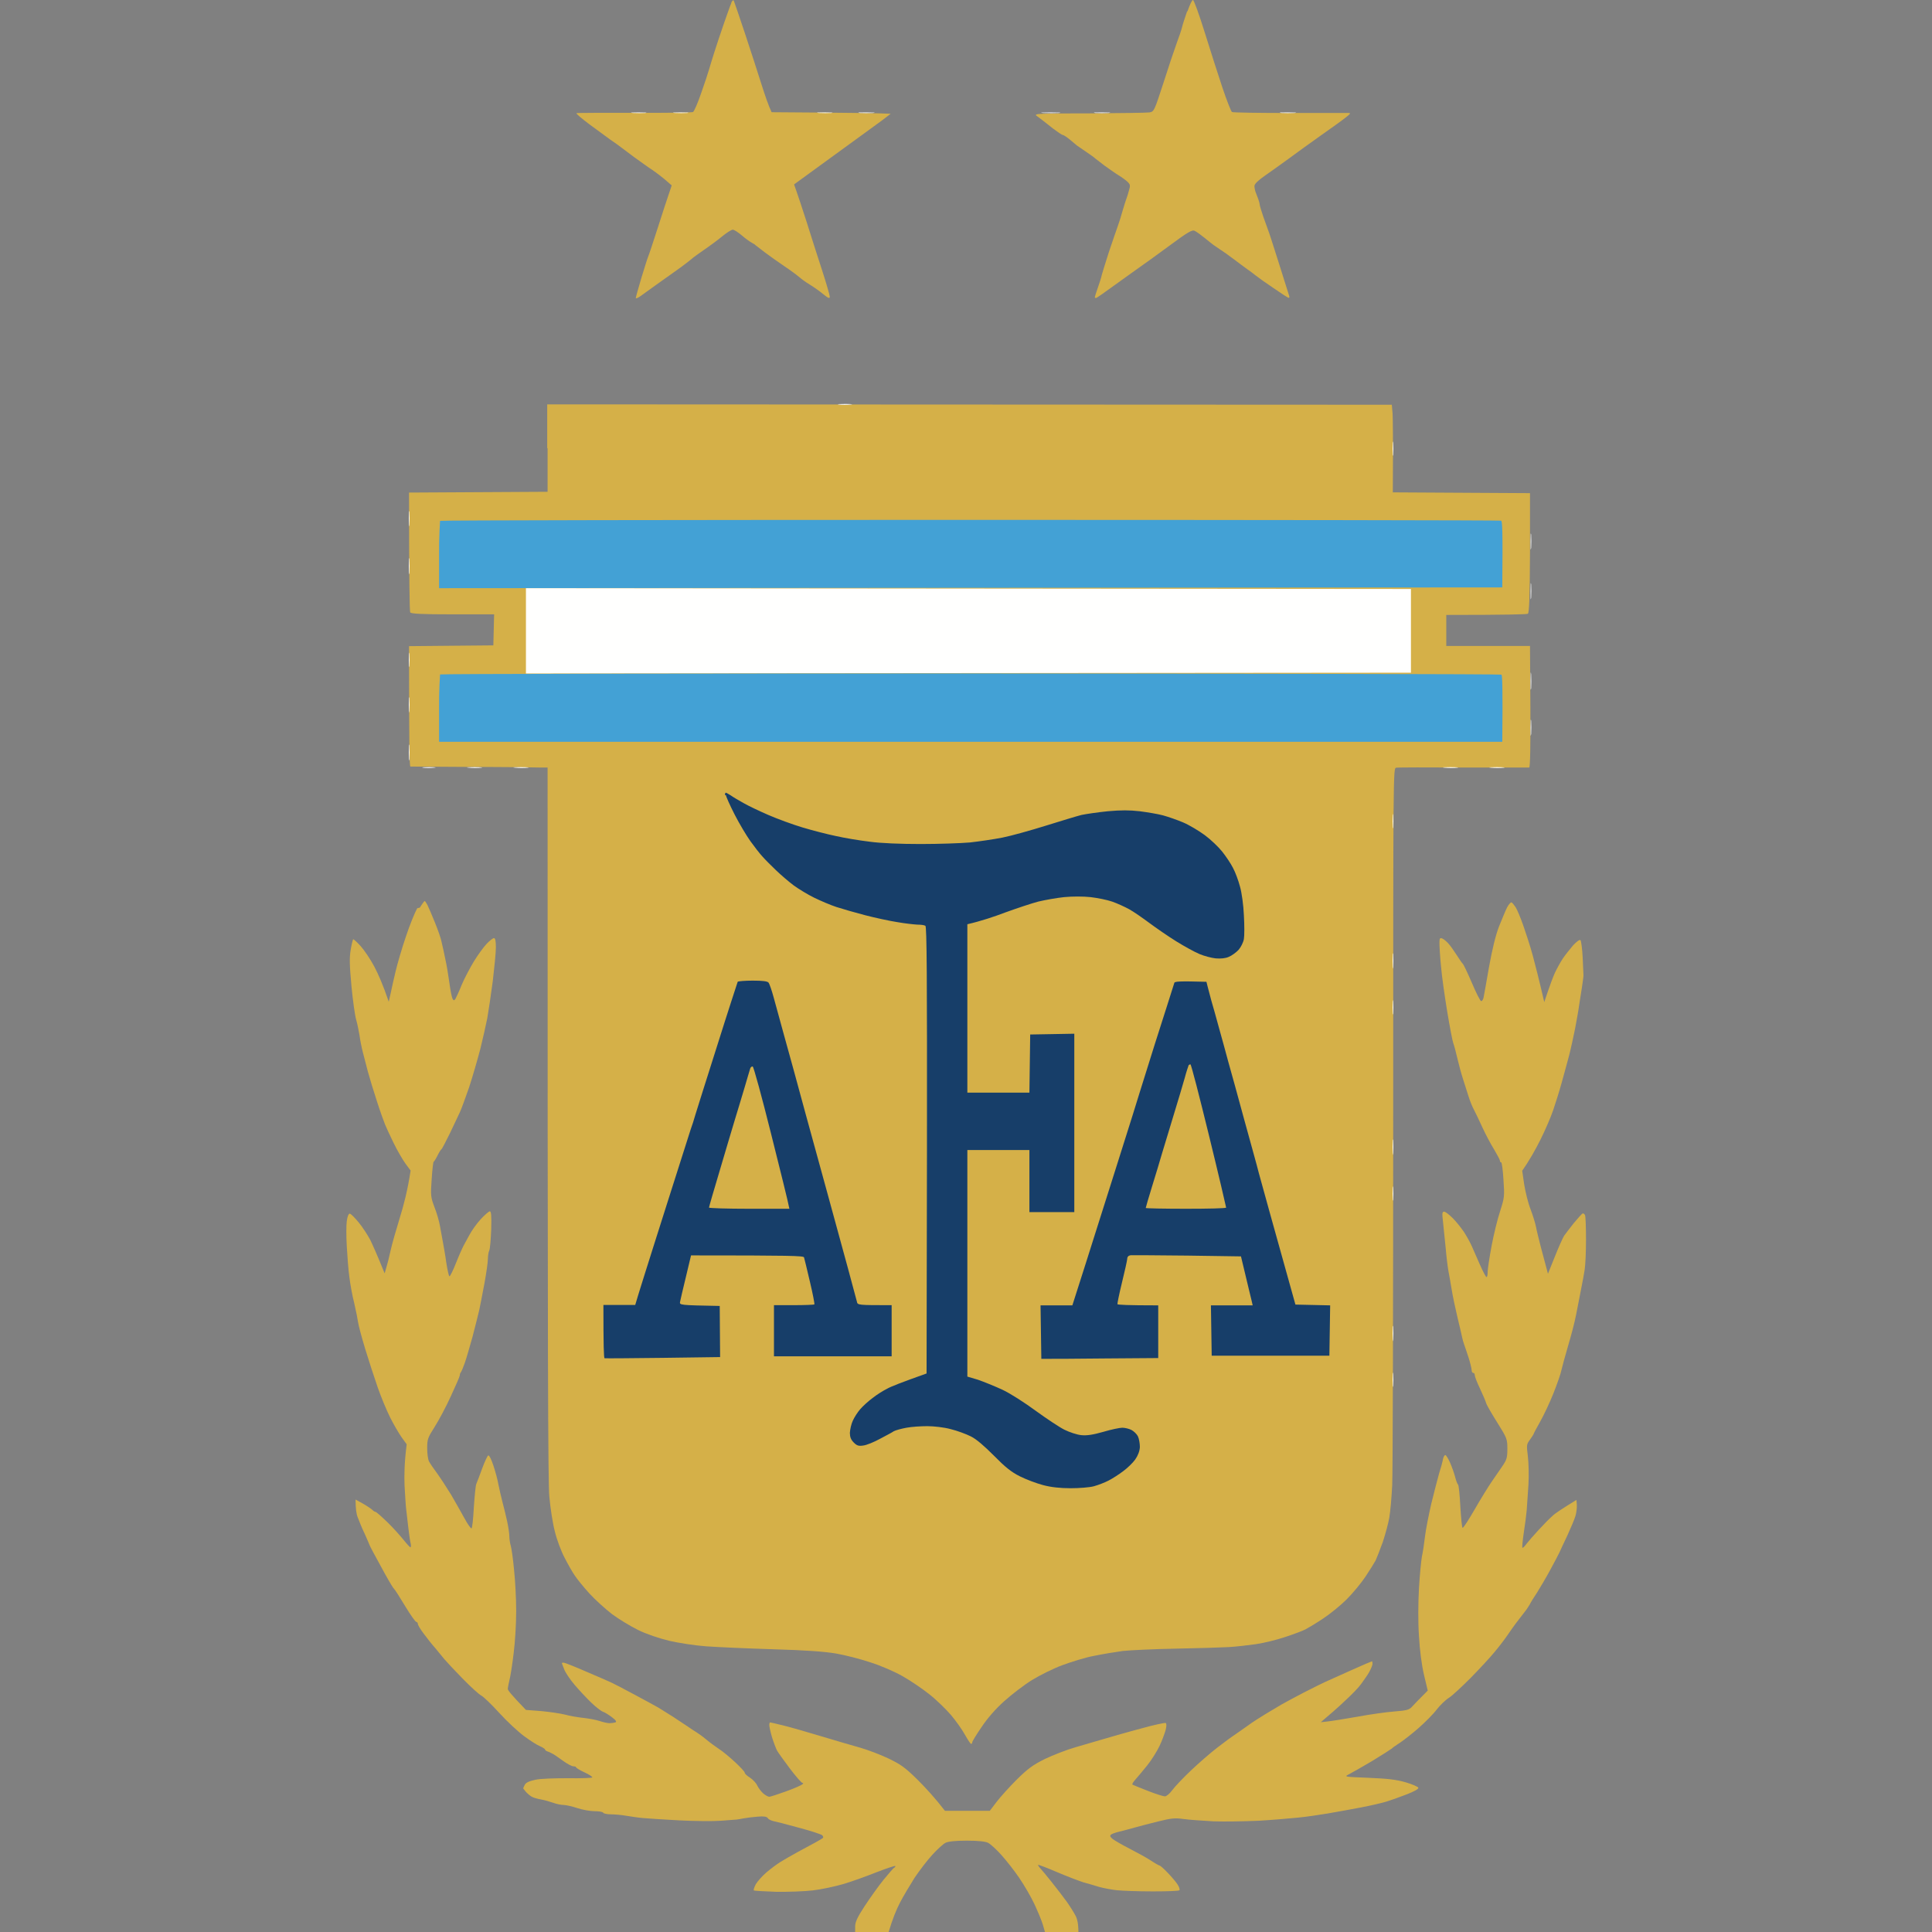 <?xml version="1.0" encoding="utf-8"?>
<svg xmlns="http://www.w3.org/2000/svg" height="99" viewBox="0 0 99 99" width="99">
  <rect x="0" y="0" width="99" height="99" fill="#808080" stroke="none"/>
  <defs>
    <style>.c{fill:none;}.c,.d,.e,.f,.g{stroke-width:0px;}.d{fill:#d5b048;}.e{fill:#43a1d5;}.f{fill:#fffffe;}.g{fill:#173e69;}</style>
  </defs>
  <g id="a">
    <rect class="c" height="99" width="99" x="0"/>
  </g>
  <g id="b">
    <path class="d" d="M37.47.17c-.05.1-.21.57-.37,1.02-.16.46-.38,1.12-.49,1.47-.11.35-.24.76-.28.91-.04.15-.22.69-.4,1.2-.17.5-.36.94-.42.97-.05.03-1.41.05-3.01.04-1.6,0-2.93,0-2.96.02-.03.02.26.27.65.56.39.29.88.65,1.09.8.22.15.45.31.52.37.07.05.37.28.68.51.31.22.73.53.95.67.22.15.53.39.69.53l.3.26c-.23.68-.49,1.46-.72,2.19-.23.72-.45,1.38-.49,1.47-.04.09-.19.58-.35,1.1-.15.51-.28.97-.28,1.01s.11,0,.26-.11c.14-.1.48-.35.75-.54.27-.19.77-.55,1.11-.79.34-.24.67-.5.74-.56.06-.06.35-.27.64-.47.28-.19.7-.5.93-.69.23-.19.47-.34.54-.34s.27.13.46.29c.18.16.41.32.5.37s.18.1.2.13c.02.02.24.19.48.37.24.18.7.51,1.03.73.33.22.66.47.75.55.09.08.32.25.52.37s.51.34.69.49c.27.22.34.24.34.13,0-.07-.18-.69-.4-1.37-.22-.68-.58-1.79-.79-2.47-.22-.68-.45-1.38-.52-1.57l-.12-.34c.65-.47,1.57-1.14,2.46-1.79.89-.65,1.82-1.32,2.06-1.5l.43-.33c-.55-.03-1.92-.05-3.4-.06l-2.7-.02c-.15-.31-.34-.86-.52-1.43-.18-.57-.56-1.75-.85-2.62-.29-.88-.55-1.62-.57-1.67-.03-.04-.09.01-.13.12ZM60.83.58c-.11.32-.23.68-.26.82-.03.13-.16.51-.28.83-.12.33-.43,1.25-.68,2.04-.46,1.41-.47,1.44-.7,1.49-.13.02-1.52.04-3.1.05-2.55,0-2.84.01-2.7.12.09.06.21.16.28.21.07.05.32.25.56.44.24.18.47.34.52.34.04,0,.2.11.36.24.15.13.31.26.36.3.04.03.26.18.48.33.22.15.42.29.44.32.02.02.24.19.48.37.24.17.56.4.71.49.15.09.36.24.46.33.16.15.17.2.09.46-.04.16-.1.35-.13.42-.03.07-.11.34-.19.6-.07.26-.19.64-.26.83-.07.19-.27.78-.45,1.31-.17.53-.33,1.05-.36,1.16-.02.11-.11.4-.2.65s-.16.48-.16.5.02.04.06.04.45-.29.93-.64c.48-.35,1.05-.75,1.27-.91.22-.15.91-.65,1.55-1.12.96-.71,1.18-.84,1.31-.77.09.04.32.21.52.37s.39.32.44.35c.04.03.19.13.32.22.13.08.46.31.72.51s.58.43.7.52c.12.08.32.23.43.32.11.09.53.39.92.65.39.27.74.5.77.49.03,0,.04-.04.02-.1-.02-.05-.25-.8-.52-1.65-.27-.85-.52-1.64-.57-1.75-.04-.11-.15-.41-.24-.67s-.17-.53-.18-.6c0-.06-.04-.19-.07-.28-.03-.08-.09-.24-.13-.34-.04-.1-.07-.25-.07-.34,0-.1.18-.28.54-.53.29-.2.83-.59,1.19-.85.36-.27,1.1-.8,1.66-1.2.56-.39,1.14-.81,1.3-.94.23-.18.26-.22.13-.22-.09,0-1.44,0-3.02,0-1.57,0-2.9-.02-2.95-.05-.05-.03-.27-.6-.49-1.25-.22-.66-.63-1.94-.91-2.84s-.55-1.65-.6-1.65-.17.26-.28.58Z"/>
    <path class="f" d="M32.43,5.79c.2.01.48.01.64,0,.15-.02,0-.03-.36-.03s-.48.01-.28.03ZM34.58,5.79c.2.01.48.01.64,0,.15-.02,0-.03-.36-.03s-.48.01-.28.03ZM41.96,5.79c.2.01.48.01.64,0,.15-.02,0-.03-.36-.03s-.48.01-.28.03ZM44.06,5.79c.17.01.48.01.67,0,.2-.02.05-.03-.32-.03s-.53,0-.36.03ZM53.47,5.79c.24.01.6.01.79,0,.2-.02,0-.03-.44-.03s-.6.01-.36.03ZM56.13,5.79c.17.01.48.01.67,0,.2-.02.05-.03-.32-.03s-.53,0-.36.03ZM65.66,5.79c.17.01.48.01.67,0,.2-.02.05-.03-.32-.03s-.53,0-.36.03Z"/>
    <path class="d" d="M28.06,22.95v2.25s-7.1.04-7.1.04c0,4.68.03,6.09.06,6.14.04.07.56.1,2.18.1h2.12l-.04,1.59-4.32.04c0,5.08.02,6.16.07,6.17.04,0,1.45.01,3.14.02,1.68,0,3.25.02,3.47.03h.42c0,30.91.02,36.66.09,37.37.05.56.17,1.35.28,1.77.1.42.33,1.03.5,1.35.17.33.4.74.52.91.11.17.45.59.74.91.29.32.82.8,1.17,1.07.35.26.96.63,1.35.82.43.21,1.06.42,1.59.55.48.11,1.32.24,1.87.28.55.04,2.08.11,3.41.15,1.73.05,2.66.12,3.26.22.46.08,1.25.28,1.75.45.52.16,1.23.47,1.64.7.41.23,1.03.65,1.38.93.36.28.86.77,1.12,1.07.26.31.58.76.72,1.02.14.25.28.46.31.46s.06-.03.06-.08.21-.39.47-.77c.3-.45.71-.93,1.17-1.34.39-.35,1.03-.84,1.42-1.08.39-.24,1.09-.59,1.55-.76s1.19-.4,1.63-.48c.44-.09,1.1-.2,1.47-.25.37-.04,1.6-.1,2.74-.12,1.14-.02,2.35-.06,2.7-.08.35-.02.97-.09,1.39-.15.42-.06,1.09-.23,1.51-.37.42-.14.88-.31,1.03-.39s.57-.33.91-.56c.35-.23.89-.67,1.2-.98.31-.31.74-.83.96-1.16.22-.33.45-.7.52-.83.06-.13.23-.56.37-.95.13-.4.28-.95.33-1.24.05-.28.12-1.04.15-1.67.03-.64.05-9.16.05-18.94,0-17.72,0-17.79.15-17.82.09-.02,1.64-.02,3.45-.01,1.81,0,3.33,0,3.37,0,.05-.02.07-1.12.06-3.13l-.02-3.1h-4.29v-1.59c3.17,0,4.13-.03,4.18-.06.07-.04.1-.85.11-3.12v-3.06s-7.03-.04-7.03-.04c.02-2.74,0-3.75-.01-4.01l-.04-.48-43.28-.02v2.26Z"/>
    <path class="f" d="M42.99,20.73c.15.02.42.02.6,0,.17-.01.05-.03-.28-.03s-.47.01-.32.03ZM71.36,22.98c0,.33.01.47.03.32.01-.15.01-.42,0-.6-.02-.17-.03-.05-.03.28ZM20.95,26.6c0,.35.01.47.03.28.01-.2.01-.49,0-.64-.02-.15-.03,0-.03.36Z"/>
    <path class="e" d="M22.55,26.69s-.06.82-.05,1.75v1.7s54.48-.04,54.48-.04c.03-2.98,0-3.39-.06-3.42-.05-.02-12.3-.04-27.2-.04s-27.13.02-27.17.05Z"/>
    <path class="f" d="M78.43,27.75c0,.37,0,.52.03.32.01-.2.01-.5,0-.67-.02-.17-.03-.01-.03.36ZM20.95,29.02c0,.37,0,.52.03.32.01-.2.01-.5,0-.68-.02-.17-.03,0-.03.36ZM78.43,30.3c0,.37,0,.52.03.32.01-.2.01-.5,0-.67-.02-.18-.03-.01-.03.36ZM26.95,32.32v2.19l45.35-.04v-4.29s-45.35-.04-45.35-.04v2.18ZM20.95,33.8c0,.33.01.47.03.32.01-.15.01-.42,0-.6-.02-.17-.03-.05-.03.28ZM78.43,34.87c0,.4,0,.58.03.4.01-.17.01-.5,0-.71-.02-.22-.03-.07-.03.32Z"/>
    <path class="e" d="M22.55,34.56s-.06.81-.05,1.75v1.7h54.48c.03-2.74,0-3.4-.04-3.44-.04-.03-12.28-.05-27.2-.06-14.92,0-27.15.02-27.19.05Z"/>
    <path class="f" d="M20.95,36.14c0,.35.01.47.03.28.01-.2.01-.49,0-.64-.02-.15-.03,0-.03.36ZM78.43,37.29c0,.37,0,.52.03.32.01-.19.01-.5,0-.67-.02-.17-.03-.01-.03.36ZM20.95,38.57c0,.37,0,.51.03.32.01-.2.01-.5,0-.68-.02-.17-.03,0-.03.36ZM21.68,39.34c.13.02.38.02.56,0,.17-.01.07-.03-.24-.03s-.45.01-.32.03ZM24.02,39.34c.2.02.48.02.64,0,.15-.01,0-.03-.36-.03s-.48.01-.28.03ZM26.4,39.34c.2.02.48.02.64,0,.15-.01,0-.03-.36-.03s-.48.01-.28.03ZM74.03,39.34c.2.02.48.02.64,0,.15-.01,0-.03-.36-.03s-.48.01-.28.03ZM76.41,39.34c.2.02.48.02.64,0,.15-.01,0-.03-.36-.03s-.48.01-.28.03Z"/>
    <path class="g" d="M37.2,40.75c0,.06.2.51.44.98.24.47.61,1.09.81,1.37.2.28.48.64.61.78.13.15.45.47.7.71.26.25.67.6.91.78.25.18.72.47,1.05.63.33.16.84.38,1.15.48s.97.29,1.47.42c.5.13,1.24.29,1.63.35.39.07.86.12,1.03.13.17,0,.36.02.42.06.07.04.09,2.5.08,11.5l-.02,11.44c-1.29.46-1.83.67-2.02.78-.2.1-.54.31-.75.48-.22.16-.5.42-.63.57-.13.15-.3.41-.38.59-.08.17-.14.45-.15.62,0,.21.05.35.2.5.16.16.25.19.5.15.16-.02.55-.18.84-.34.3-.16.63-.33.71-.39.09-.05.38-.13.65-.18s.74-.08,1.07-.08c.33,0,.86.06,1.19.15.33.08.79.25,1.03.37.29.14.69.49,1.19.99.58.59.89.84,1.33,1.06.32.16.85.36,1.19.45.41.11.88.16,1.41.16.44,0,.97-.04,1.19-.1.22-.06.56-.19.75-.29.2-.1.54-.32.75-.48.22-.16.5-.43.62-.6.14-.2.23-.43.24-.64,0-.18-.04-.42-.1-.55-.06-.12-.22-.27-.34-.33-.12-.06-.33-.11-.46-.11s-.57.09-.97.21c-.53.15-.84.2-1.13.17-.22-.02-.61-.15-.87-.28-.26-.13-.92-.57-1.47-.97-.56-.41-1.3-.89-1.71-1.08-.39-.18-.96-.41-1.25-.51l-.54-.16v-11.61h3.18v3.18h2.3v-9.14l-2.26.04-.04,2.98h-3.18v-8.63c.7-.16,1.38-.39,1.96-.61.58-.21,1.33-.46,1.67-.55.34-.08.94-.19,1.33-.23.43-.04.97-.04,1.35,0,.35.04.85.14,1.11.23.26.09.65.27.87.39.22.12.68.44,1.03.7.35.26.97.69,1.39.95.42.26.95.55,1.19.65.24.1.62.2.83.22.25.02.5,0,.67-.08.15-.06.38-.23.5-.36.12-.14.24-.38.27-.55.03-.16.03-.71,0-1.22-.02-.5-.11-1.17-.2-1.47-.08-.31-.24-.74-.36-.96-.11-.22-.36-.59-.55-.83-.19-.24-.6-.63-.9-.85s-.8-.52-1.11-.65c-.31-.13-.77-.29-1.03-.36s-.8-.16-1.19-.21c-.52-.06-.96-.06-1.63,0-.5.05-1.11.14-1.35.19-.24.06-1.06.31-1.83.55s-1.77.52-2.22.61c-.46.09-1.21.2-1.67.25-.46.04-1.59.08-2.52.08-1.03,0-2.05-.04-2.62-.12-.51-.06-1.29-.19-1.73-.29-.44-.09-1.21-.29-1.71-.44-.5-.15-1.29-.44-1.75-.64-.46-.2-1.03-.47-1.27-.61-.24-.13-.54-.31-.65-.39-.12-.08-.24-.14-.26-.14s-.04.05-.04.12Z"/>
    <path class="f" d="M71.36,42.07c0,.33.01.47.03.32.01-.15.01-.42,0-.6-.02-.18-.03-.05-.03.28Z"/>
    <path class="d" d="M21.38,46.54c-.11.19-.38.84-.58,1.45-.21.61-.44,1.41-.53,1.79-.09.37-.2.87-.25,1.11l-.1.44c-.29-.86-.54-1.42-.74-1.8-.2-.38-.52-.85-.7-1.05-.18-.2-.36-.36-.38-.35-.02,0-.08.25-.13.54-.07.42-.06.77.04,1.87.07.74.18,1.51.24,1.71.06.2.13.56.17.79.03.24.11.64.17.87.06.24.18.69.26,1,.08.3.29.99.46,1.51.17.53.36,1.06.42,1.2.05.13.25.56.44.95.19.39.47.87.61,1.06l.26.35c-.15,1.01-.36,1.8-.55,2.41-.19.62-.41,1.38-.48,1.71-.07.33-.17.72-.22.87l-.08.28c-.4-.99-.62-1.47-.74-1.72-.13-.24-.39-.65-.59-.89s-.4-.45-.46-.45c-.06,0-.12.15-.15.38-.03.21-.03.79,0,1.3.03.5.08,1.2.13,1.55.04.35.15.96.25,1.35.09.39.18.84.2.99.02.15.18.76.36,1.35.18.59.47,1.48.64,1.97.17.49.46,1.19.64,1.55.18.36.45.82.59,1.02l.26.36c-.12.92-.13,1.6-.11,2.11.03.5.06,1.07.09,1.27.02.2.07.63.11.95.04.33.09.68.12.78.02.09,0,.17-.02.17s-.18-.17-.34-.37-.53-.62-.83-.91c-.31-.3-.58-.54-.62-.54s-.1-.04-.16-.1c-.05-.05-.27-.2-.48-.32l-.38-.21c0,.46.04.74.11.91.06.17.22.56.36.85.13.3.25.56.25.58,0,.02.26.51.58,1.09.31.58.61,1.09.66,1.13.05.04.31.45.58.9.27.45.53.81.57.81s.08.04.08.1c0,.05.13.28.3.5.16.22.43.56.6.75.16.2.37.45.46.56.09.11.51.56.93.99.42.43.86.83.97.88.11.06.52.45.91.88.39.43.96.96,1.27,1.19.31.23.67.46.82.52.14.06.26.14.26.17,0,.03.06.08.13.1.07.02.21.09.3.14.09.05.32.22.52.36.2.14.42.26.5.26.07,0,.14.02.14.05,0,.03.19.15.43.26.24.11.42.23.4.26-.02.03-.58.05-1.25.04-.7,0-1.4.02-1.67.08-.31.07-.48.14-.54.26-.04.08-.08.16-.08.18,0,0,.06.09.14.18.07.08.21.2.3.25.09.05.3.11.48.14.17.03.45.11.62.17.16.06.4.11.52.11s.44.07.71.16c.27.09.67.16.89.16s.42.03.44.08c.02.04.19.08.38.08s.54.03.77.07c.24.04.64.1.87.12.24.02,1.08.08,1.87.12.78.04,1.75.05,2.14.02.39-.03.75-.06.79-.06.04,0,.2-.03.36-.06.15-.03.48-.07.73-.09.33-.03.47,0,.52.07.03.06.15.12.26.15.11.02.7.17,1.31.34.61.16,1.16.34,1.22.39.05.05.07.11.04.14-.03.03-.22.14-.42.25s-.59.32-.87.47-.67.38-.87.5c-.2.12-.53.37-.74.55-.21.18-.45.45-.54.6-.08.15-.13.3-.1.32.02.02.54.05,1.13.07.6.01,1.44-.02,1.88-.07.44-.05,1.13-.2,1.55-.32s1.19-.4,1.72-.61c.54-.21.97-.35.97-.32,0,.03-.02.07-.05.08-.03,0-.28.29-.55.62-.27.33-.7.94-.97,1.35-.38.58-.49.82-.49,1.05v.3h1.71c.21-.71.41-1.18.58-1.51.17-.33.51-.9.75-1.28.25-.37.65-.9.91-1.18.25-.28.56-.56.68-.62.14-.07.51-.11,1.09-.11s.95.04,1.09.11c.12.06.43.34.68.62.25.28.67.81.92,1.18.25.37.61.98.78,1.35.17.37.37.84.43,1.05l.11.38h1.71c0-.43-.06-.69-.15-.85-.08-.16-.29-.49-.46-.73-.17-.23-.51-.68-.76-.99s-.51-.63-.58-.7-.12-.16-.12-.18c0-.02.44.14.97.37.54.23,1.15.46,1.37.53.22.06.58.16.79.23.22.06.63.14.91.17.28.03,1.11.06,1.84.06s1.34-.02,1.37-.06c.02-.03-.01-.16-.09-.28-.07-.12-.3-.39-.5-.6-.2-.21-.39-.38-.42-.38s-.23-.11-.44-.25c-.21-.14-.7-.41-1.09-.61-.39-.2-.79-.43-.89-.51-.13-.11-.15-.16-.08-.22.05-.04.24-.11.42-.15s.53-.14.79-.21c.26-.07.81-.22,1.23-.32.65-.16.83-.18,1.27-.12.28.04.98.09,1.55.12.57.02,1.6,0,2.3-.03.7-.04,1.61-.12,2.02-.16.42-.04,1.09-.14,1.51-.21.42-.07,1.18-.21,1.71-.31.53-.1,1.11-.24,1.31-.3.2-.06.65-.22,1.01-.36.4-.15.65-.29.63-.35-.01-.05-.31-.18-.65-.28-.49-.14-.92-.19-1.9-.23-1.24-.05-1.27-.05-1.01-.18.14-.07.68-.38,1.19-.68.51-.31.96-.6,1.01-.64.04-.05.24-.18.42-.3.18-.12.62-.46.95-.75.34-.3.76-.72.93-.95.17-.22.46-.5.64-.61.17-.11.67-.58,1.11-1.02.44-.45.98-1.03,1.2-1.3.22-.26.52-.65.67-.87.15-.22.4-.58.57-.79.17-.22.35-.45.4-.52.05-.07.13-.19.18-.28.04-.09.21-.36.37-.6.15-.24.46-.76.67-1.15.21-.39.43-.8.48-.91s.23-.51.41-.88c.17-.37.36-.82.41-.99.05-.17.08-.43.07-.57l-.02-.25c-.75.46-1.1.69-1.24.83-.15.13-.47.46-.7.71-.24.26-.52.58-.62.71-.09.13-.19.22-.21.2-.02-.02.01-.36.07-.76.06-.39.13-.91.15-1.15.02-.24.06-.83.09-1.31.03-.48.01-1.15-.03-1.47-.07-.57-.07-.61.11-.85.1-.14.19-.28.19-.3,0-.02.15-.3.33-.62.18-.32.49-.97.68-1.45s.38-1.02.41-1.19c.04-.18.19-.73.34-1.24.15-.5.34-1.22.41-1.59.07-.37.19-.95.25-1.28.07-.33.15-.79.19-1.03.04-.24.07-.94.07-1.55,0-.62-.02-1.18-.05-1.25-.03-.07-.09-.11-.14-.08-.04.03-.24.25-.44.49-.19.24-.41.53-.49.64-.07.11-.29.6-.48,1.08l-.35.87c-.13-.49-.26-.96-.36-1.35-.1-.4-.22-.86-.25-1.04-.03-.17-.16-.59-.28-.91-.13-.33-.27-.91-.33-1.29l-.1-.69c.38-.54.69-1.1.94-1.6.25-.5.54-1.18.65-1.51.11-.33.31-.95.43-1.39.12-.44.3-1.08.39-1.43.09-.35.22-.96.3-1.35.07-.39.17-.91.2-1.15.04-.24.1-.67.15-.96.04-.28.08-.55.08-.6s-.02-.46-.04-.91c-.02-.46-.08-.87-.11-.91-.04-.05-.18.05-.38.26-.16.19-.41.5-.53.68-.12.18-.3.51-.4.72-.1.22-.26.65-.36.95l-.19.56c-.27-1.17-.46-1.91-.59-2.39-.13-.48-.36-1.18-.49-1.55-.13-.37-.3-.78-.38-.91-.08-.12-.17-.24-.22-.26-.04-.01-.14.1-.23.27-.08.16-.26.6-.41.97-.17.44-.35,1.18-.51,2.07-.13.76-.26,1.47-.28,1.57-.02.09-.07.18-.12.18s-.26-.42-.48-.94c-.22-.51-.43-.95-.46-.97-.03-.02-.17-.22-.31-.44-.14-.22-.33-.49-.43-.6-.1-.11-.24-.23-.32-.26-.12-.05-.14,0-.14.24,0,.16.03.7.08,1.19.04.49.19,1.54.32,2.33.13.78.27,1.51.31,1.61.04.1.13.43.2.74.07.3.2.79.29,1.07s.22.69.29.91c.07.22.19.53.27.67.08.15.28.57.44.92.16.35.43.86.6,1.13.16.27.3.53.3.58s.02.08.06.08.09.4.12.89c.06.86.05.92-.17,1.61-.13.39-.33,1.2-.44,1.79-.11.59-.2,1.19-.2,1.33s-.02.26-.06.26c-.03,0-.18-.28-.33-.62-.15-.34-.34-.78-.43-.98-.09-.2-.27-.52-.4-.72-.13-.19-.38-.51-.56-.69s-.38-.34-.45-.34c-.1,0-.11.08-.06.5.03.27.09.89.14,1.37.04.48.11,1.03.15,1.23s.11.61.16.91c.05.31.18.93.29,1.39.11.46.22.92.24,1.03s.07.27.1.36c.03.09.14.39.23.68.09.28.16.58.16.65,0,.07.03.14.08.14s.08.05.08.12.12.38.27.69c.15.32.29.65.31.73.02.09.28.54.57,1,.5.8.52.85.52,1.35,0,.46-.03.56-.27.91-.15.22-.4.58-.55.8-.15.22-.53.83-.84,1.37s-.59.97-.63.97-.08-.49-.12-1.09c-.03-.6-.08-1.11-.12-1.13-.03-.02-.1-.2-.15-.4-.05-.19-.17-.53-.26-.73s-.2-.38-.24-.38-.1.1-.12.22c-.02.12-.11.45-.2.73-.08.29-.26.98-.4,1.55-.13.57-.28,1.32-.32,1.67-.04.35-.11.82-.16,1.04-.04.22-.11.95-.15,1.63-.04.77-.05,1.69,0,2.43.04.73.14,1.5.26,2l.19.8c-.49.49-.71.72-.8.82-.14.16-.26.2-.91.25-.41.03-1.26.15-1.9.27-.64.11-1.31.22-1.51.24l-.36.04c.31-.27.51-.44.64-.55.13-.11.45-.4.71-.65.26-.24.59-.58.71-.75s.32-.44.41-.6c.09-.16.17-.35.18-.43,0-.08-.01-.14-.03-.14s-.51.21-1.09.47c-.58.26-1.16.52-1.29.58-.13.06-.63.3-1.11.55-.48.25-.98.52-1.12.6-.13.08-.49.29-.79.47-.3.18-.74.46-.98.64-.24.17-.55.39-.67.47-.13.08-.52.37-.87.64-.34.26-.95.79-1.35,1.17-.4.38-.83.83-.96,1.01-.13.18-.3.32-.38.32-.07,0-.47-.12-.87-.28-.4-.16-.76-.3-.79-.32-.03-.02.03-.13.14-.25.11-.12.38-.45.61-.73.23-.28.51-.74.64-1.01s.26-.64.31-.81c.05-.21.05-.33,0-.36-.04-.02-.61.1-1.25.28-.65.17-1.47.41-1.85.52-.37.11-1.05.31-1.51.44-.46.13-1.17.41-1.59.61-.62.31-.87.5-1.43,1.05-.37.37-.84.89-1.03,1.14l-.35.46h-2.3c-.5-.65-.98-1.17-1.39-1.58-.65-.64-.86-.79-1.5-1.1-.42-.2-1.08-.45-1.47-.56-.39-.11-1.29-.37-1.98-.58-.7-.21-1.56-.46-1.93-.55-.36-.09-.67-.16-.69-.16s-.04.06-.04.14c0,.07.06.35.14.62.08.26.2.57.25.67.06.11.36.53.67.94.31.41.6.74.64.73.05,0,.05.02,0,.07-.04.04-.41.21-.83.36s-.81.28-.87.28c-.06,0-.21-.08-.32-.18-.11-.1-.24-.28-.3-.4-.05-.12-.22-.3-.37-.4-.15-.09-.28-.21-.27-.26,0-.04-.22-.28-.5-.54-.27-.25-.64-.56-.82-.67-.18-.12-.48-.34-.67-.5s-.41-.31-.49-.36c-.07-.04-.27-.17-.44-.29-.17-.11-.5-.33-.74-.49-.24-.15-.58-.36-.75-.47-.17-.1-.73-.4-1.23-.67-.5-.27-1.04-.55-1.19-.62-.15-.07-.74-.33-1.31-.57-.57-.25-1.08-.45-1.13-.45s-.1,0-.1.02c0,0,.05.15.12.32.06.16.3.52.53.79.23.27.61.68.85.91.24.23.51.44.6.47.09.03.29.15.46.28.22.16.26.24.18.27-.06.02-.2.04-.3.04s-.32-.05-.5-.11-.55-.13-.83-.16c-.28-.03-.71-.1-.95-.17-.24-.06-.79-.14-1.22-.18l-.78-.06c-.72-.74-.93-1.01-.93-1.07,0-.06.04-.26.08-.44.05-.17.15-.8.22-1.39.08-.63.13-1.53.13-2.18,0-.62-.05-1.56-.11-2.11-.05-.55-.13-1.1-.17-1.23-.04-.13-.07-.35-.07-.48s-.05-.47-.11-.75c-.06-.28-.17-.73-.24-.99-.07-.26-.16-.67-.21-.91-.04-.24-.16-.68-.26-.98-.1-.3-.21-.53-.26-.51-.04.01-.18.31-.31.66-.12.34-.26.7-.3.79-.04.08-.09.63-.13,1.21-.03.58-.08,1.07-.12,1.08-.04,0-.2-.22-.36-.52-.16-.3-.47-.83-.68-1.2-.22-.36-.54-.85-.72-1.1-.18-.24-.37-.52-.42-.62-.05-.1-.09-.4-.09-.67,0-.46.03-.54.38-1.09.21-.33.59-1.04.83-1.57.25-.54.46-1.02.46-1.07,0-.05.02-.13.06-.17.03-.04.12-.25.2-.48.08-.23.25-.82.39-1.32.13-.5.29-1.13.35-1.39.05-.26.18-.89.27-1.39.09-.5.17-1.05.17-1.21s.03-.36.07-.44c.04-.08.08-.56.1-1.08.02-.71,0-.93-.07-.93-.05,0-.27.19-.48.42s-.46.59-.56.78c-.1.19-.24.44-.3.55s-.24.51-.39.89c-.15.38-.3.69-.34.69-.03,0-.1-.31-.16-.69-.05-.38-.14-.87-.18-1.09-.04-.22-.11-.59-.15-.82-.04-.23-.16-.65-.28-.95-.19-.51-.2-.59-.14-1.43.03-.49.08-.89.1-.89s.11-.14.2-.32c.09-.18.18-.32.2-.32.02,0,.21-.36.43-.81.21-.45.45-.94.52-1.1.07-.15.28-.72.47-1.27.18-.55.43-1.42.57-1.95.13-.52.29-1.24.36-1.59.06-.35.19-1.2.28-1.89.08-.69.16-1.46.16-1.73,0-.33-.03-.48-.1-.48-.05,0-.22.13-.38.3-.15.16-.45.57-.65.9-.2.33-.48.86-.62,1.19-.13.33-.28.65-.32.72-.07.1-.09.1-.15,0-.04-.07-.11-.43-.16-.8-.05-.37-.14-.92-.21-1.23-.06-.31-.15-.7-.19-.87-.03-.18-.19-.63-.34-1-.15-.37-.32-.77-.38-.89-.06-.12-.13-.22-.15-.22-.02,0-.13.15-.25.34Z"/>
    <path class="f" d="M71.36,49.26c0,.35.01.48.03.28.01-.2.01-.48,0-.64-.02-.15-.03,0-.03.36Z"/>
    <path class="g" d="M37.8,50.31s-.49,1.49-1.04,3.24c-.56,1.75-1.06,3.36-1.13,3.58-.06.22-.17.56-.24.75-.06.19-.58,1.81-1.14,3.58-.56,1.77-1.11,3.49-1.21,3.82-.1.33-.26.82-.34,1.09l-.15.5h-1.63c0,2.1.02,2.72.06,2.73.03.01,1.38,0,2.99-.02l2.93-.04-.02-2.62c-2.06-.04-2.07-.04-2.03-.22.02-.1.15-.67.3-1.28l.26-1.09c5.11,0,5.76.02,5.79.1.02.05.15.61.3,1.24.15.63.25,1.15.23,1.17-.01.02-.49.04-1.05.04h-1.02v2.62h6.03v-2.62c-1.72,0-1.75,0-1.78-.18-.02-.1-.7-2.6-1.51-5.55-.81-2.95-1.59-5.78-1.72-6.28-.14-.51-.39-1.4-.55-1.99-.16-.59-.38-1.38-.48-1.75-.1-.37-.22-.72-.27-.78-.06-.07-.31-.1-.81-.1-.4,0-.75.03-.77.06ZM60.18,50.35c-.02.05-.2.62-.4,1.26-.2.64-.48,1.49-.61,1.91-.13.42-.34,1.08-.46,1.47-.12.39-.43,1.36-.67,2.15-.25.78-.65,2.05-.89,2.82-.24.77-.7,2.22-1.02,3.22-.32,1.01-.71,2.25-.88,2.77l-.3.94h-1.63s.04,2.74.04,2.74c.46,0,1.81,0,3.29-.02l2.7-.02v-2.7c-1.6,0-2.08-.03-2.09-.06-.01-.03.09-.53.23-1.1.14-.57.26-1.11.27-1.21,0-.12.06-.18.18-.2.1,0,1.41,0,2.91.02l2.74.04c.38,1.6.52,2.16.55,2.29l.05.22h-2.14l.04,2.58h6.03l.04-2.58-1.78-.04c-.72-2.59-1.11-3.97-1.32-4.73s-.46-1.66-.55-1.99c-.08-.33-.43-1.58-.76-2.78-.33-1.21-.69-2.53-.81-2.94-.11-.42-.33-1.21-.48-1.75s-.32-1.17-.39-1.39c-.06-.22-.14-.53-.18-.68l-.07-.28c-1.41-.04-1.63-.02-1.65.06Z"/>
    <path class="f" d="M71.36,51.61c0,.33.01.47.03.32.01-.15.01-.42,0-.6-.02-.18-.03-.05-.03.28Z"/>
    <path class="d" d="M60.9,54.61s-.11.31-.19.62c-.09.31-.34,1.17-.57,1.91-.22.74-.5,1.64-.6,1.98-.1.35-.33,1.11-.51,1.69-.18.58-.32,1.07-.32,1.09s.93.04,2.06.04,2.06-.02,2.06-.06c0-.03-.39-1.7-.88-3.7-.49-2-.91-3.64-.95-3.64-.03,0-.08.02-.1.06ZM38.44,54.76c-.02.08-.16.52-.29.98-.14.46-.35,1.18-.48,1.59-.12.41-.48,1.59-.78,2.62-.31,1.03-.56,1.9-.56,1.93s.93.06,2.06.06h2.06c-.06-.34-.47-1.97-.94-3.85-.47-1.88-.89-3.42-.94-3.44-.04-.01-.11.03-.13.11Z"/>
    <path class="f" d="M71.36,58.8c0,.35.01.48.03.28.01-.2.01-.48,0-.64-.02-.15-.03,0-.03.36ZM71.36,61.15c0,.33.01.47.03.32.01-.15.01-.42,0-.6-.02-.18-.03-.05-.03.28ZM71.36,68.35c0,.35.01.48.03.28.01-.19.01-.48,0-.64-.02-.15-.03,0-.03.36ZM71.36,70.69c0,.33.01.47.03.32.01-.15.01-.42,0-.6-.02-.17-.03-.05-.03.28Z"/>
  </g>
</svg>